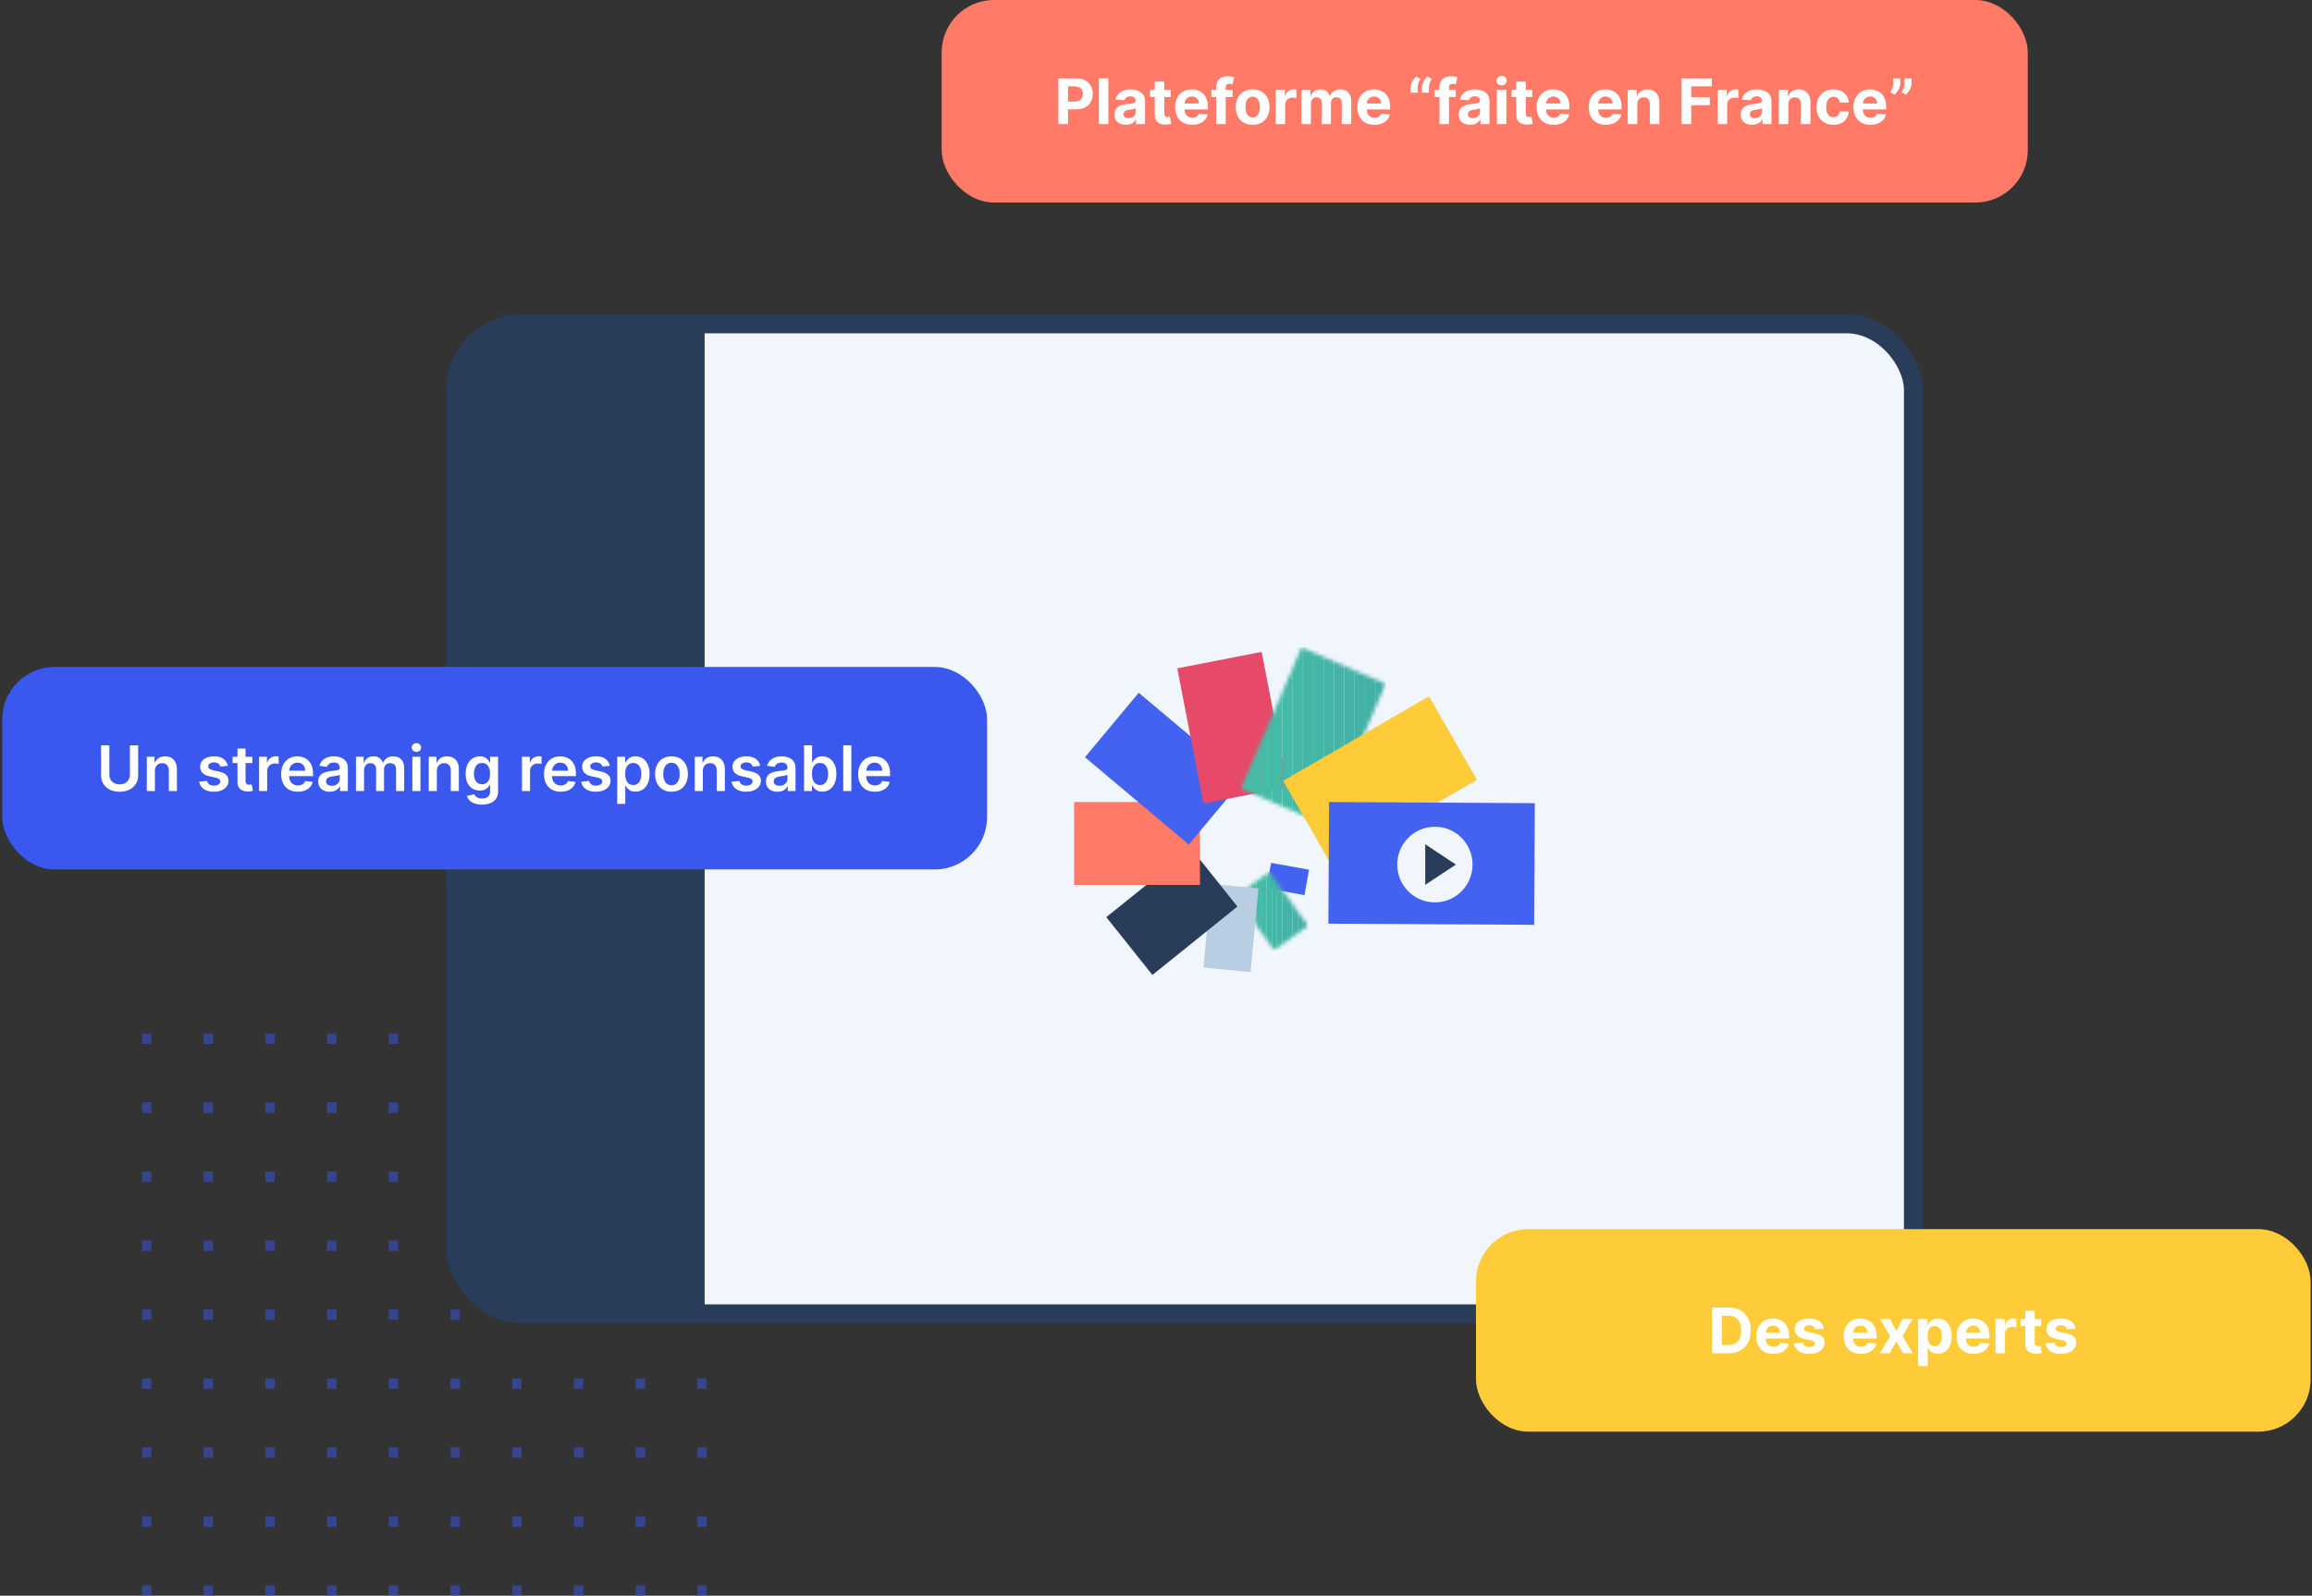 <svg xmlns="http://www.w3.org/2000/svg" width="607" height="419" viewBox="0 0 607 419" fill="none"><rect x="0" y="0" width="607" height="419" fill="#333333" stroke="none"/><g opacity="0.5"><rect x="37.265" y="271.396" width="2.45" height="2.717" fill="#3B58EE"></rect><rect x="53.468" y="271.396" width="2.45" height="2.717" fill="#3B58EE"></rect><rect x="69.671" y="271.396" width="2.45" height="2.717" fill="#3B58EE"></rect><rect x="85.875" y="271.396" width="2.45" height="2.717" fill="#3B58EE"></rect><rect x="102.078" y="271.396" width="2.45" height="2.717" fill="#3B58EE"></rect><rect x="118.282" y="271.396" width="2.45" height="2.717" fill="#3B58EE"></rect><rect x="134.485" y="271.396" width="2.45" height="2.717" fill="#3B58EE"></rect><rect x="150.688" y="271.396" width="2.45" height="2.717" fill="#3B58EE"></rect><rect x="166.892" y="271.396" width="2.45" height="2.717" fill="#3B58EE"></rect><rect x="183.095" y="271.396" width="2.45" height="2.717" fill="#3B58EE"></rect><rect x="37.265" y="289.507" width="2.45" height="2.717" fill="#3B58EE"></rect><rect x="53.468" y="289.507" width="2.45" height="2.717" fill="#3B58EE"></rect><rect x="69.671" y="289.507" width="2.45" height="2.717" fill="#3B58EE"></rect><rect x="85.875" y="289.507" width="2.45" height="2.717" fill="#3B58EE"></rect><rect x="102.078" y="289.507" width="2.45" height="2.717" fill="#3B58EE"></rect><rect x="118.282" y="289.507" width="2.45" height="2.717" fill="#3B58EE"></rect><rect x="134.485" y="289.507" width="2.45" height="2.717" fill="#3B58EE"></rect><rect x="150.688" y="289.507" width="2.45" height="2.717" fill="#3B58EE"></rect><rect x="166.892" y="289.507" width="2.45" height="2.717" fill="#3B58EE"></rect><rect x="183.095" y="289.507" width="2.45" height="2.717" fill="#3B58EE"></rect><rect x="37.265" y="307.617" width="2.45" height="2.717" fill="#3B58EE"></rect><rect x="53.468" y="307.617" width="2.45" height="2.717" fill="#3B58EE"></rect><rect x="69.671" y="307.617" width="2.45" height="2.717" fill="#3B58EE"></rect><rect x="85.875" y="307.617" width="2.45" height="2.717" fill="#3B58EE"></rect><rect x="102.078" y="307.617" width="2.45" height="2.717" fill="#3B58EE"></rect><rect x="118.282" y="307.617" width="2.45" height="2.717" fill="#3B58EE"></rect><rect x="134.485" y="307.617" width="2.45" height="2.717" fill="#3B58EE"></rect><rect x="150.688" y="307.617" width="2.45" height="2.717" fill="#3B58EE"></rect><rect x="166.892" y="307.617" width="2.45" height="2.717" fill="#3B58EE"></rect><rect x="183.095" y="307.617" width="2.45" height="2.717" fill="#3B58EE"></rect><rect x="37.265" y="325.729" width="2.45" height="2.717" fill="#3B58EE"></rect><rect x="53.468" y="325.729" width="2.45" height="2.717" fill="#3B58EE"></rect><rect x="69.671" y="325.729" width="2.45" height="2.717" fill="#3B58EE"></rect><rect x="85.875" y="325.729" width="2.45" height="2.717" fill="#3B58EE"></rect><rect x="102.078" y="325.729" width="2.45" height="2.717" fill="#3B58EE"></rect><rect x="118.282" y="325.729" width="2.45" height="2.717" fill="#3B58EE"></rect><rect x="134.485" y="325.729" width="2.45" height="2.717" fill="#3B58EE"></rect><rect x="150.688" y="325.729" width="2.45" height="2.717" fill="#3B58EE"></rect><rect x="166.892" y="325.729" width="2.45" height="2.717" fill="#3B58EE"></rect><rect x="183.095" y="325.729" width="2.45" height="2.717" fill="#3B58EE"></rect><rect x="37.265" y="343.839" width="2.45" height="2.717" fill="#3B58EE"></rect><rect x="53.468" y="343.839" width="2.45" height="2.717" fill="#3B58EE"></rect><rect x="69.671" y="343.839" width="2.45" height="2.717" fill="#3B58EE"></rect><rect x="85.875" y="343.839" width="2.45" height="2.717" fill="#3B58EE"></rect><rect x="102.078" y="343.839" width="2.45" height="2.717" fill="#3B58EE"></rect><rect x="118.282" y="343.839" width="2.45" height="2.717" fill="#3B58EE"></rect><rect x="134.485" y="343.839" width="2.45" height="2.717" fill="#3B58EE"></rect><rect x="150.688" y="343.839" width="2.45" height="2.717" fill="#3B58EE"></rect><rect x="166.892" y="343.839" width="2.45" height="2.717" fill="#3B58EE"></rect><rect x="183.095" y="343.839" width="2.45" height="2.717" fill="#3B58EE"></rect><rect x="37.265" y="361.95" width="2.45" height="2.717" fill="#3B58EE"></rect><rect x="53.468" y="361.95" width="2.45" height="2.717" fill="#3B58EE"></rect><rect x="69.671" y="361.95" width="2.45" height="2.717" fill="#3B58EE"></rect><rect x="85.875" y="361.95" width="2.45" height="2.717" fill="#3B58EE"></rect><rect x="102.078" y="361.95" width="2.45" height="2.717" fill="#3B58EE"></rect><rect x="118.282" y="361.95" width="2.45" height="2.717" fill="#3B58EE"></rect><rect x="134.485" y="361.95" width="2.45" height="2.717" fill="#3B58EE"></rect><rect x="150.688" y="361.95" width="2.45" height="2.717" fill="#3B58EE"></rect><rect x="166.892" y="361.95" width="2.45" height="2.717" fill="#3B58EE"></rect><rect x="183.095" y="361.95" width="2.45" height="2.717" fill="#3B58EE"></rect><rect x="37.265" y="380.062" width="2.45" height="2.717" fill="#3B58EE"></rect><rect x="53.468" y="380.062" width="2.45" height="2.717" fill="#3B58EE"></rect><rect x="69.671" y="380.062" width="2.45" height="2.717" fill="#3B58EE"></rect><rect x="85.875" y="380.062" width="2.45" height="2.717" fill="#3B58EE"></rect><rect x="102.078" y="380.062" width="2.45" height="2.717" fill="#3B58EE"></rect><rect x="118.282" y="380.062" width="2.45" height="2.717" fill="#3B58EE"></rect><rect x="134.485" y="380.062" width="2.45" height="2.717" fill="#3B58EE"></rect><rect x="150.688" y="380.062" width="2.45" height="2.717" fill="#3B58EE"></rect><rect x="166.892" y="380.062" width="2.45" height="2.717" fill="#3B58EE"></rect><rect x="183.095" y="380.062" width="2.45" height="2.717" fill="#3B58EE"></rect><rect x="37.265" y="398.172" width="2.45" height="2.717" fill="#3B58EE"></rect><rect x="53.468" y="398.172" width="2.45" height="2.717" fill="#3B58EE"></rect><rect x="69.671" y="398.172" width="2.45" height="2.717" fill="#3B58EE"></rect><rect x="85.875" y="398.172" width="2.45" height="2.717" fill="#3B58EE"></rect><rect x="102.078" y="398.172" width="2.45" height="2.717" fill="#3B58EE"></rect><rect x="118.282" y="398.172" width="2.45" height="2.717" fill="#3B58EE"></rect><rect x="134.485" y="398.172" width="2.45" height="2.717" fill="#3B58EE"></rect><rect x="150.688" y="398.172" width="2.45" height="2.717" fill="#3B58EE"></rect><rect x="166.892" y="398.172" width="2.45" height="2.717" fill="#3B58EE"></rect><rect x="183.095" y="398.172" width="2.45" height="2.717" fill="#3B58EE"></rect><rect x="37.265" y="416.283" width="2.45" height="2.717" fill="#3B58EE"></rect><rect x="53.468" y="416.283" width="2.45" height="2.717" fill="#3B58EE"></rect><rect x="69.671" y="416.283" width="2.45" height="2.717" fill="#3B58EE"></rect><rect x="85.875" y="416.283" width="2.45" height="2.717" fill="#3B58EE"></rect><rect x="102.078" y="416.283" width="2.45" height="2.717" fill="#3B58EE"></rect><rect x="118.282" y="416.283" width="2.45" height="2.717" fill="#3B58EE"></rect><rect x="134.485" y="416.283" width="2.45" height="2.717" fill="#3B58EE"></rect><rect x="150.688" y="416.283" width="2.45" height="2.717" fill="#3B58EE"></rect><rect x="166.892" y="416.283" width="2.45" height="2.717" fill="#3B58EE"></rect><rect x="183.095" y="416.283" width="2.45" height="2.717" fill="#3B58EE"></rect></g><rect x="119.532" y="85.019" width="382.839" height="259.977" rx="17.5" fill="#F1F6FD" stroke="#293C5A" stroke-width="5"></rect><path d="M120 106C120 94.954 128.954 86 140 86H185V344H140C128.954 344 120 335.046 120 324V106Z" fill="#293C5A"></path><rect x="0.589" y="175.123" width="258.559" height="53.179" rx="13.753" fill="#3B58EE"></rect><path d="M34.1 195.71H36.275V203.552C36.275 204.411 36.072 205.167 35.665 205.82C35.263 206.472 34.696 206.982 33.966 207.349C33.235 207.713 32.381 207.894 31.404 207.894C30.424 207.894 29.568 207.713 28.837 207.349C28.107 206.982 27.54 206.472 27.138 205.82C26.735 205.167 26.534 204.411 26.534 203.552V195.71H28.709V203.37C28.709 203.87 28.818 204.315 29.037 204.706C29.259 205.097 29.572 205.404 29.974 205.626C30.377 205.845 30.854 205.954 31.404 205.954C31.955 205.954 32.432 205.845 32.834 205.626C33.241 205.404 33.553 205.097 33.772 204.706C33.991 204.315 34.1 203.87 34.1 203.37V195.71ZM40.666 202.438V207.713H38.544V198.711H40.572V200.24H40.678C40.885 199.736 41.215 199.336 41.668 199.039C42.125 198.742 42.69 198.593 43.362 198.593C43.983 198.593 44.524 198.726 44.985 198.992C45.45 199.258 45.81 199.642 46.064 200.146C46.322 200.65 46.449 201.262 46.444 201.981V207.713H44.323V202.309C44.323 201.707 44.167 201.237 43.854 200.897C43.545 200.557 43.118 200.387 42.571 200.387C42.199 200.387 41.869 200.469 41.58 200.633C41.295 200.793 41.07 201.026 40.906 201.33C40.746 201.635 40.666 202.004 40.666 202.438ZM59.81 201.09L57.876 201.301C57.821 201.106 57.725 200.922 57.589 200.75C57.456 200.578 57.276 200.439 57.05 200.334C56.823 200.229 56.545 200.176 56.217 200.176C55.776 200.176 55.405 200.271 55.104 200.463C54.807 200.654 54.66 200.902 54.664 201.207C54.66 201.469 54.756 201.682 54.951 201.846C55.151 202.01 55.479 202.145 55.936 202.25L57.471 202.579C58.323 202.762 58.956 203.053 59.37 203.452C59.788 203.85 59.999 204.372 60.003 205.017C59.999 205.583 59.833 206.083 59.505 206.517C59.181 206.947 58.73 207.283 58.151 207.525C57.573 207.767 56.909 207.888 56.159 207.888C55.057 207.888 54.17 207.658 53.498 207.197C52.826 206.732 52.425 206.085 52.297 205.257L54.365 205.058C54.459 205.464 54.658 205.771 54.963 205.978C55.268 206.185 55.664 206.288 56.153 206.288C56.657 206.288 57.061 206.185 57.366 205.978C57.675 205.771 57.829 205.515 57.829 205.21C57.829 204.952 57.729 204.739 57.53 204.571C57.335 204.403 57.03 204.274 56.616 204.184L55.08 203.862C54.217 203.682 53.578 203.38 53.164 202.954C52.75 202.524 52.545 201.981 52.548 201.324C52.545 200.77 52.695 200.289 53 199.883C53.308 199.472 53.736 199.156 54.283 198.933C54.834 198.707 55.469 198.593 56.188 198.593C57.243 198.593 58.073 198.818 58.679 199.267C59.288 199.717 59.665 200.324 59.81 201.09ZM66.248 198.711V200.352H61.073V198.711H66.248ZM62.35 196.554H64.472V205.005C64.472 205.29 64.515 205.509 64.601 205.661C64.691 205.81 64.808 205.911 64.953 205.966C65.097 206.021 65.257 206.048 65.433 206.048C65.566 206.048 65.687 206.038 65.797 206.019C65.91 205.999 65.996 205.982 66.055 205.966L66.412 207.625C66.299 207.664 66.137 207.707 65.926 207.754C65.719 207.801 65.465 207.828 65.164 207.836C64.632 207.851 64.154 207.771 63.728 207.595C63.302 207.416 62.964 207.138 62.714 206.763C62.468 206.388 62.347 205.919 62.35 205.357V196.554ZM68.022 207.713V198.711H70.079V200.211H70.173C70.337 199.691 70.618 199.291 71.017 199.009C71.419 198.724 71.879 198.582 72.394 198.582C72.511 198.582 72.642 198.588 72.787 198.599C72.936 198.607 73.058 198.621 73.156 198.64V200.592C73.066 200.561 72.924 200.533 72.728 200.51C72.537 200.482 72.351 200.469 72.172 200.469C71.785 200.469 71.437 200.553 71.128 200.721C70.824 200.885 70.583 201.113 70.407 201.407C70.232 201.7 70.144 202.038 70.144 202.42V207.713H68.022ZM78.18 207.888C77.278 207.888 76.498 207.701 75.842 207.326C75.189 206.947 74.687 206.412 74.336 205.72C73.984 205.025 73.808 204.206 73.808 203.264C73.808 202.338 73.984 201.526 74.336 200.826C74.691 200.123 75.187 199.576 75.824 199.185C76.461 198.791 77.209 198.593 78.069 198.593C78.624 198.593 79.147 198.683 79.64 198.863C80.136 199.039 80.573 199.312 80.952 199.683C81.335 200.055 81.636 200.527 81.855 201.102C82.074 201.672 82.183 202.352 82.183 203.141V203.792H74.805V202.362H80.15C80.146 201.955 80.058 201.594 79.886 201.278C79.714 200.957 79.474 200.705 79.165 200.522C78.86 200.338 78.505 200.246 78.098 200.246C77.665 200.246 77.284 200.352 76.955 200.563C76.627 200.77 76.371 201.043 76.188 201.383C76.008 201.719 75.916 202.088 75.912 202.491V203.739C75.912 204.263 76.008 204.712 76.199 205.087C76.391 205.458 76.659 205.743 77.002 205.943C77.346 206.138 77.749 206.236 78.21 206.236C78.518 206.236 78.798 206.193 79.048 206.107C79.298 206.017 79.515 205.886 79.698 205.714C79.882 205.542 80.021 205.329 80.114 205.075L82.095 205.298C81.97 205.822 81.732 206.279 81.38 206.669C81.032 207.056 80.587 207.357 80.044 207.572C79.501 207.783 78.88 207.888 78.18 207.888ZM86.569 207.894C85.998 207.894 85.484 207.793 85.027 207.59C84.574 207.382 84.214 207.078 83.949 206.675C83.687 206.273 83.556 205.777 83.556 205.187C83.556 204.679 83.65 204.259 83.837 203.927C84.025 203.595 84.281 203.329 84.605 203.13C84.929 202.93 85.295 202.78 85.701 202.678C86.111 202.573 86.535 202.497 86.973 202.45C87.5 202.395 87.928 202.346 88.256 202.303C88.585 202.256 88.823 202.186 88.971 202.092C89.124 201.995 89.2 201.844 89.2 201.641V201.606C89.2 201.164 89.069 200.822 88.807 200.58C88.546 200.338 88.168 200.217 87.676 200.217C87.156 200.217 86.744 200.33 86.439 200.557C86.139 200.783 85.936 201.051 85.83 201.36L83.849 201.078C84.005 200.531 84.263 200.074 84.623 199.707C84.982 199.336 85.422 199.058 85.941 198.875C86.461 198.687 87.035 198.593 87.664 198.593C88.098 198.593 88.53 198.644 88.96 198.746C89.389 198.847 89.782 199.015 90.138 199.25C90.493 199.48 90.778 199.795 90.993 200.193C91.212 200.592 91.322 201.09 91.322 201.688V207.713H89.282V206.476H89.212C89.083 206.726 88.901 206.961 88.667 207.179C88.436 207.394 88.145 207.568 87.793 207.701C87.446 207.83 87.037 207.894 86.569 207.894ZM87.119 206.335C87.545 206.335 87.915 206.251 88.227 206.083C88.54 205.911 88.78 205.685 88.948 205.404C89.12 205.122 89.206 204.815 89.206 204.483V203.423C89.139 203.477 89.026 203.528 88.866 203.575C88.71 203.622 88.534 203.663 88.338 203.698C88.143 203.733 87.95 203.764 87.758 203.792C87.567 203.819 87.401 203.843 87.26 203.862C86.944 203.905 86.66 203.975 86.41 204.073C86.16 204.171 85.963 204.308 85.818 204.483C85.674 204.655 85.602 204.878 85.602 205.152C85.602 205.542 85.744 205.837 86.029 206.036C86.314 206.236 86.678 206.335 87.119 206.335ZM93.455 207.713V198.711H95.483V200.24H95.588C95.776 199.724 96.086 199.322 96.52 199.033C96.954 198.74 97.471 198.593 98.073 198.593C98.683 198.593 99.196 198.742 99.614 199.039C100.036 199.332 100.333 199.732 100.505 200.24H100.599C100.798 199.74 101.134 199.342 101.607 199.045C102.084 198.744 102.648 198.593 103.301 198.593C104.129 198.593 104.805 198.855 105.329 199.379C105.852 199.902 106.114 200.666 106.114 201.67V207.713H103.987V201.998C103.987 201.44 103.838 201.031 103.541 200.774C103.244 200.512 102.881 200.381 102.451 200.381C101.939 200.381 101.539 200.541 101.25 200.861C100.964 201.178 100.822 201.59 100.822 202.098V207.713H98.741V201.911C98.741 201.446 98.6 201.074 98.319 200.797C98.042 200.52 97.678 200.381 97.229 200.381C96.924 200.381 96.647 200.459 96.397 200.615C96.147 200.768 95.948 200.985 95.799 201.266C95.651 201.543 95.576 201.868 95.576 202.239V207.713H93.455ZM108.266 207.713V198.711H110.388V207.713H108.266ZM109.333 197.433C108.997 197.433 108.708 197.322 108.466 197.099C108.223 196.872 108.102 196.601 108.102 196.284C108.102 195.964 108.223 195.692 108.466 195.47C108.708 195.243 108.997 195.13 109.333 195.13C109.673 195.13 109.962 195.243 110.2 195.47C110.443 195.692 110.564 195.964 110.564 196.284C110.564 196.601 110.443 196.872 110.2 197.099C109.962 197.322 109.673 197.433 109.333 197.433ZM114.691 202.438V207.713H112.57V198.711H114.597V200.24H114.703C114.91 199.736 115.24 199.336 115.693 199.039C116.15 198.742 116.715 198.593 117.387 198.593C118.008 198.593 118.549 198.726 119.01 198.992C119.475 199.258 119.835 199.642 120.089 200.146C120.347 200.65 120.474 201.262 120.47 201.981V207.713H118.348V202.309C118.348 201.707 118.192 201.237 117.879 200.897C117.571 200.557 117.143 200.387 116.596 200.387C116.225 200.387 115.895 200.469 115.605 200.633C115.32 200.793 115.095 201.026 114.931 201.33C114.771 201.635 114.691 202.004 114.691 202.438ZM126.541 211.276C125.78 211.276 125.125 211.172 124.578 210.965C124.031 210.762 123.592 210.489 123.259 210.145C122.927 209.801 122.697 209.42 122.568 209.002L124.479 208.539C124.564 208.715 124.689 208.889 124.854 209.061C125.018 209.236 125.238 209.381 125.516 209.494C125.797 209.612 126.151 209.67 126.577 209.67C127.178 209.67 127.676 209.524 128.071 209.231C128.466 208.941 128.663 208.465 128.663 207.801V206.095H128.558C128.448 206.314 128.288 206.539 128.077 206.769C127.87 207 127.594 207.193 127.251 207.349C126.911 207.506 126.483 207.584 125.967 207.584C125.276 207.584 124.648 207.422 124.086 207.097C123.527 206.769 123.082 206.281 122.75 205.632C122.421 204.98 122.257 204.163 122.257 203.182C122.257 202.194 122.421 201.36 122.75 200.68C123.082 199.996 123.529 199.478 124.092 199.127C124.654 198.771 125.281 198.593 125.973 198.593C126.5 198.593 126.934 198.683 127.274 198.863C127.618 199.039 127.891 199.252 128.095 199.502C128.298 199.748 128.452 199.98 128.558 200.199H128.675V198.711H130.767V207.859C130.767 208.629 130.583 209.266 130.216 209.77C129.849 210.274 129.347 210.651 128.71 210.901C128.073 211.151 127.35 211.276 126.541 211.276ZM126.559 205.919C127.008 205.919 127.391 205.81 127.708 205.591C128.024 205.372 128.265 205.058 128.429 204.647C128.593 204.237 128.675 203.745 128.675 203.171C128.675 202.604 128.593 202.108 128.429 201.682C128.268 201.256 128.03 200.926 127.714 200.692C127.401 200.453 127.016 200.334 126.559 200.334C126.086 200.334 125.692 200.457 125.375 200.703C125.059 200.949 124.82 201.287 124.66 201.717C124.5 202.143 124.42 202.627 124.42 203.171C124.42 203.721 124.5 204.204 124.66 204.618C124.824 205.028 125.065 205.349 125.381 205.579C125.701 205.806 126.094 205.919 126.559 205.919ZM137.035 207.713V198.711H139.092V200.211H139.186C139.35 199.691 139.631 199.291 140.03 199.009C140.432 198.724 140.891 198.582 141.407 198.582C141.524 198.582 141.655 198.588 141.8 198.599C141.948 198.607 142.071 198.621 142.169 198.64V200.592C142.079 200.561 141.937 200.533 141.741 200.51C141.55 200.482 141.364 200.469 141.184 200.469C140.798 200.469 140.45 200.553 140.141 200.721C139.837 200.885 139.596 201.113 139.42 201.407C139.245 201.7 139.157 202.038 139.157 202.42V207.713H137.035ZM147.193 207.888C146.291 207.888 145.511 207.701 144.855 207.326C144.202 206.947 143.7 206.412 143.349 205.72C142.997 205.025 142.821 204.206 142.821 203.264C142.821 202.338 142.997 201.526 143.349 200.826C143.704 200.123 144.2 199.576 144.837 199.185C145.474 198.791 146.222 198.593 147.082 198.593C147.637 198.593 148.16 198.683 148.652 198.863C149.149 199.039 149.586 199.312 149.965 199.683C150.348 200.055 150.649 200.527 150.868 201.102C151.087 201.672 151.196 202.352 151.196 203.141V203.792H143.817V202.362H149.162C149.158 201.955 149.071 201.594 148.899 201.278C148.727 200.957 148.486 200.705 148.178 200.522C147.873 200.338 147.517 200.246 147.111 200.246C146.677 200.246 146.296 200.352 145.968 200.563C145.64 200.77 145.384 201.043 145.201 201.383C145.021 201.719 144.929 202.088 144.925 202.491V203.739C144.925 204.263 145.021 204.712 145.212 205.087C145.404 205.458 145.671 205.743 146.015 205.943C146.359 206.138 146.761 206.236 147.222 206.236C147.531 206.236 147.81 206.193 148.061 206.107C148.311 206.017 148.527 205.886 148.711 205.714C148.895 205.542 149.033 205.329 149.127 205.075L151.108 205.298C150.983 205.822 150.745 206.279 150.393 206.669C150.045 207.056 149.6 207.357 149.057 207.572C148.514 207.783 147.893 207.888 147.193 207.888ZM160.106 201.09L158.172 201.301C158.117 201.106 158.021 200.922 157.885 200.75C157.752 200.578 157.572 200.439 157.345 200.334C157.119 200.229 156.841 200.176 156.513 200.176C156.072 200.176 155.7 200.271 155.4 200.463C155.103 200.654 154.956 200.902 154.96 201.207C154.956 201.469 155.052 201.682 155.247 201.846C155.447 202.01 155.775 202.145 156.232 202.25L157.767 202.579C158.619 202.762 159.252 203.053 159.666 203.452C160.084 203.85 160.295 204.372 160.299 205.017C160.295 205.583 160.129 206.083 159.801 206.517C159.477 206.947 159.025 207.283 158.447 207.525C157.869 207.767 157.205 207.888 156.455 207.888C155.353 207.888 154.466 207.658 153.794 207.197C153.122 206.732 152.721 206.085 152.592 205.257L154.661 205.058C154.755 205.464 154.954 205.771 155.259 205.978C155.564 206.185 155.96 206.288 156.449 206.288C156.953 206.288 157.357 206.185 157.662 205.978C157.971 205.771 158.125 205.515 158.125 205.21C158.125 204.952 158.025 204.739 157.826 204.571C157.631 204.403 157.326 204.274 156.912 204.184L155.376 203.862C154.513 203.682 153.874 203.38 153.46 202.954C153.046 202.524 152.84 201.981 152.844 201.324C152.84 200.77 152.991 200.289 153.296 199.883C153.604 199.472 154.032 199.156 154.579 198.933C155.13 198.707 155.765 198.593 156.484 198.593C157.539 198.593 158.369 198.818 158.975 199.267C159.584 199.717 159.961 200.324 160.106 201.09ZM162.049 211.088V198.711H164.135V200.199H164.258C164.368 199.98 164.522 199.748 164.721 199.502C164.92 199.252 165.19 199.039 165.53 198.863C165.87 198.683 166.303 198.593 166.831 198.593C167.526 198.593 168.154 198.771 168.712 199.127C169.275 199.478 169.72 200 170.048 200.692C170.381 201.379 170.547 202.223 170.547 203.223C170.547 204.212 170.385 205.052 170.06 205.743C169.736 206.435 169.294 206.962 168.736 207.326C168.177 207.689 167.544 207.871 166.837 207.871C166.321 207.871 165.893 207.785 165.553 207.613C165.213 207.441 164.94 207.234 164.733 206.992C164.53 206.746 164.371 206.513 164.258 206.294H164.17V211.088H162.049ZM164.129 203.212C164.129 203.794 164.211 204.304 164.375 204.741C164.543 205.179 164.784 205.521 165.096 205.767C165.413 206.009 165.796 206.13 166.245 206.13C166.714 206.13 167.106 206.005 167.423 205.755C167.739 205.501 167.978 205.155 168.138 204.718C168.302 204.276 168.384 203.774 168.384 203.212C168.384 202.653 168.304 202.157 168.144 201.723C167.984 201.289 167.745 200.949 167.429 200.703C167.112 200.457 166.718 200.334 166.245 200.334C165.792 200.334 165.407 200.453 165.09 200.692C164.774 200.93 164.534 201.264 164.369 201.694C164.209 202.123 164.129 202.629 164.129 203.212ZM176.29 207.888C175.411 207.888 174.649 207.695 174.004 207.308C173.36 206.921 172.86 206.38 172.504 205.685C172.152 204.989 171.977 204.177 171.977 203.247C171.977 202.317 172.152 201.502 172.504 200.803C172.86 200.103 173.36 199.56 174.004 199.174C174.649 198.787 175.411 198.593 176.29 198.593C177.169 198.593 177.931 198.787 178.576 199.174C179.221 199.56 179.719 200.103 180.07 200.803C180.426 201.502 180.604 202.317 180.604 203.247C180.604 204.177 180.426 204.989 180.07 205.685C179.719 206.38 179.221 206.921 178.576 207.308C177.931 207.695 177.169 207.888 176.29 207.888ZM176.302 206.189C176.779 206.189 177.177 206.058 177.497 205.796C177.818 205.531 178.056 205.175 178.212 204.73C178.373 204.284 178.453 203.788 178.453 203.241C178.453 202.69 178.373 202.192 178.212 201.746C178.056 201.297 177.818 200.94 177.497 200.674C177.177 200.408 176.779 200.275 176.302 200.275C175.813 200.275 175.407 200.408 175.083 200.674C174.762 200.94 174.522 201.297 174.362 201.746C174.206 202.192 174.128 202.69 174.128 203.241C174.128 203.788 174.206 204.284 174.362 204.73C174.522 205.175 174.762 205.531 175.083 205.796C175.407 206.058 175.813 206.189 176.302 206.189ZM184.526 202.438V207.713H182.404V198.711H184.432V200.24H184.538C184.745 199.736 185.075 199.336 185.528 199.039C185.985 198.742 186.55 198.593 187.222 198.593C187.843 198.593 188.384 198.726 188.845 198.992C189.31 199.258 189.67 199.642 189.924 200.146C190.182 200.65 190.308 201.262 190.305 201.981V207.713H188.183V202.309C188.183 201.707 188.027 201.237 187.714 200.897C187.405 200.557 186.978 200.387 186.431 200.387C186.059 200.387 185.729 200.469 185.44 200.633C185.155 200.793 184.93 201.026 184.766 201.33C184.606 201.635 184.526 202.004 184.526 202.438ZM199.576 201.09L197.642 201.301C197.587 201.106 197.492 200.922 197.355 200.75C197.222 200.578 197.042 200.439 196.816 200.334C196.589 200.229 196.312 200.176 195.984 200.176C195.542 200.176 195.171 200.271 194.87 200.463C194.573 200.654 194.427 200.902 194.431 201.207C194.427 201.469 194.522 201.682 194.718 201.846C194.917 202.01 195.245 202.145 195.702 202.25L197.238 202.579C198.09 202.762 198.723 203.053 199.137 203.452C199.555 203.85 199.766 204.372 199.77 205.017C199.766 205.583 199.6 206.083 199.271 206.517C198.947 206.947 198.496 207.283 197.918 207.525C197.339 207.767 196.675 207.888 195.925 207.888C194.823 207.888 193.936 207.658 193.264 207.197C192.592 206.732 192.192 206.085 192.063 205.257L194.132 205.058C194.225 205.464 194.425 205.771 194.729 205.978C195.034 206.185 195.431 206.288 195.919 206.288C196.423 206.288 196.828 206.185 197.132 205.978C197.441 205.771 197.595 205.515 197.595 205.21C197.595 204.952 197.496 204.739 197.296 204.571C197.101 204.403 196.796 204.274 196.382 204.184L194.847 203.862C193.983 203.682 193.344 203.38 192.93 202.954C192.516 202.524 192.311 201.981 192.315 201.324C192.311 200.77 192.461 200.289 192.766 199.883C193.075 199.472 193.503 199.156 194.05 198.933C194.6 198.707 195.235 198.593 195.954 198.593C197.009 198.593 197.84 198.818 198.445 199.267C199.055 199.717 199.432 200.324 199.576 201.09ZM204.109 207.894C203.539 207.894 203.025 207.793 202.568 207.59C202.115 207.382 201.755 207.078 201.49 206.675C201.228 206.273 201.097 205.777 201.097 205.187C201.097 204.679 201.191 204.259 201.378 203.927C201.566 203.595 201.822 203.329 202.146 203.13C202.47 202.93 202.836 202.78 203.242 202.678C203.652 202.573 204.076 202.497 204.514 202.45C205.041 202.395 205.469 202.346 205.797 202.303C206.126 202.256 206.364 202.186 206.512 202.092C206.665 201.995 206.741 201.844 206.741 201.641V201.606C206.741 201.164 206.61 200.822 206.348 200.58C206.087 200.338 205.709 200.217 205.217 200.217C204.698 200.217 204.285 200.33 203.981 200.557C203.68 200.783 203.477 201.051 203.371 201.36L201.39 201.078C201.546 200.531 201.804 200.074 202.164 199.707C202.523 199.336 202.963 199.058 203.482 198.875C204.002 198.687 204.576 198.593 205.205 198.593C205.639 198.593 206.071 198.644 206.501 198.746C206.93 198.847 207.323 199.015 207.679 199.25C208.034 199.48 208.319 199.795 208.534 200.193C208.753 200.592 208.863 201.09 208.863 201.688V207.713H206.823V206.476H206.753C206.624 206.726 206.442 206.961 206.208 207.179C205.977 207.394 205.686 207.568 205.334 207.701C204.987 207.83 204.578 207.894 204.109 207.894ZM204.66 206.335C205.086 206.335 205.456 206.251 205.768 206.083C206.081 205.911 206.321 205.685 206.489 205.404C206.661 205.122 206.747 204.815 206.747 204.483V203.423C206.68 203.477 206.567 203.528 206.407 203.575C206.251 203.622 206.075 203.663 205.879 203.698C205.684 203.733 205.491 203.764 205.299 203.792C205.108 203.819 204.942 203.843 204.801 203.862C204.485 203.905 204.201 203.975 203.951 204.073C203.701 204.171 203.504 204.308 203.359 204.483C203.215 204.655 203.142 204.878 203.142 205.152C203.142 205.542 203.285 205.837 203.57 206.036C203.856 206.236 204.219 206.335 204.66 206.335ZM211.09 207.713V195.71H213.211V200.199H213.299C213.409 199.98 213.563 199.748 213.762 199.502C213.961 199.252 214.231 199.039 214.571 198.863C214.911 198.683 215.344 198.593 215.872 198.593C216.567 198.593 217.195 198.771 217.753 199.127C218.316 199.478 218.761 200 219.089 200.692C219.422 201.379 219.588 202.223 219.588 203.223C219.588 204.212 219.426 205.052 219.101 205.743C218.777 206.435 218.335 206.962 217.777 207.326C217.218 207.689 216.585 207.871 215.878 207.871C215.362 207.871 214.934 207.785 214.594 207.613C214.254 207.441 213.981 207.234 213.774 206.992C213.571 206.746 213.412 206.513 213.299 206.294H213.176V207.713H211.09ZM213.17 203.212C213.17 203.794 213.252 204.304 213.416 204.741C213.584 205.179 213.825 205.521 214.137 205.767C214.454 206.009 214.837 206.13 215.286 206.13C215.755 206.13 216.147 206.005 216.464 205.755C216.78 205.501 217.019 205.155 217.179 204.718C217.343 204.276 217.425 203.774 217.425 203.212C217.425 202.653 217.345 202.157 217.185 201.723C217.025 201.289 216.786 200.949 216.47 200.703C216.153 200.457 215.759 200.334 215.286 200.334C214.833 200.334 214.448 200.453 214.131 200.692C213.815 200.93 213.575 201.264 213.41 201.694C213.25 202.123 213.17 202.629 213.17 203.212ZM223.513 195.71V207.713H221.391V195.71H223.513ZM229.68 207.888C228.777 207.888 227.998 207.701 227.341 207.326C226.689 206.947 226.187 206.412 225.835 205.72C225.484 205.025 225.308 204.206 225.308 203.264C225.308 202.338 225.484 201.526 225.835 200.826C226.191 200.123 226.687 199.576 227.324 199.185C227.961 198.791 228.709 198.593 229.568 198.593C230.123 198.593 230.647 198.683 231.139 198.863C231.635 199.039 232.073 199.312 232.452 199.683C232.835 200.055 233.136 200.527 233.354 201.102C233.573 201.672 233.683 202.352 233.683 203.141V203.792H226.304V202.362H231.649C231.645 201.955 231.557 201.594 231.385 201.278C231.213 200.957 230.973 200.705 230.664 200.522C230.36 200.338 230.004 200.246 229.598 200.246C229.164 200.246 228.783 200.352 228.455 200.563C228.127 200.77 227.871 201.043 227.687 201.383C227.507 201.719 227.416 202.088 227.412 202.491V203.739C227.412 204.263 227.507 204.712 227.699 205.087C227.89 205.458 228.158 205.743 228.502 205.943C228.846 206.138 229.248 206.236 229.709 206.236C230.018 206.236 230.297 206.193 230.547 206.107C230.797 206.017 231.014 205.886 231.198 205.714C231.381 205.542 231.52 205.329 231.614 205.075L233.595 205.298C233.47 205.822 233.231 206.279 232.88 206.669C232.532 207.056 232.087 207.357 231.544 207.572C231 207.783 230.379 207.888 229.68 207.888Z" fill="white"></path><rect x="247.229" width="285.149" height="53.179" rx="13.753" fill="#FF7B68"></rect><path d="M277.867 32.589V20.587H282.602C283.512 20.587 284.288 20.761 284.929 21.108C285.569 21.452 286.058 21.931 286.394 22.544C286.734 23.154 286.904 23.857 286.904 24.654C286.904 25.451 286.732 26.154 286.388 26.764C286.044 27.373 285.546 27.848 284.894 28.188C284.245 28.528 283.46 28.698 282.537 28.698H279.519V26.664H282.127C282.616 26.664 283.018 26.58 283.335 26.412C283.655 26.24 283.893 26.004 284.05 25.703C284.21 25.398 284.29 25.049 284.29 24.654C284.29 24.255 284.21 23.908 284.05 23.611C283.893 23.31 283.655 23.077 283.335 22.913C283.014 22.745 282.608 22.661 282.116 22.661H280.404V32.589H277.867ZM291.002 20.587V32.589H288.505V20.587H291.002ZM295.569 32.759C294.994 32.759 294.483 32.66 294.033 32.46C293.584 32.257 293.228 31.958 292.967 31.564C292.709 31.165 292.58 30.669 292.58 30.075C292.58 29.575 292.672 29.155 292.855 28.815C293.039 28.475 293.289 28.202 293.605 27.995C293.922 27.788 294.281 27.631 294.684 27.526C295.09 27.42 295.516 27.346 295.961 27.303C296.485 27.248 296.907 27.198 297.227 27.151C297.548 27.1 297.78 27.026 297.925 26.928C298.069 26.83 298.142 26.686 298.142 26.494V26.459C298.142 26.088 298.024 25.801 297.79 25.598C297.559 25.394 297.231 25.293 296.805 25.293C296.356 25.293 295.999 25.392 295.733 25.592C295.467 25.787 295.291 26.033 295.205 26.33L292.896 26.143C293.014 25.596 293.244 25.123 293.588 24.724C293.932 24.322 294.375 24.013 294.918 23.798C295.465 23.579 296.098 23.47 296.817 23.47C297.317 23.47 297.796 23.529 298.253 23.646C298.714 23.763 299.122 23.945 299.478 24.191C299.837 24.437 300.121 24.754 300.328 25.14C300.535 25.523 300.638 25.982 300.638 26.518V32.589H298.271V31.341H298.2C298.056 31.622 297.862 31.87 297.62 32.085C297.378 32.296 297.087 32.462 296.747 32.584C296.407 32.701 296.014 32.759 295.569 32.759ZM296.284 31.036C296.651 31.036 296.975 30.964 297.257 30.819C297.538 30.671 297.759 30.472 297.919 30.222C298.079 29.972 298.159 29.688 298.159 29.372V28.416C298.081 28.467 297.974 28.514 297.837 28.557C297.704 28.596 297.554 28.633 297.386 28.669C297.218 28.7 297.05 28.729 296.882 28.756C296.714 28.78 296.561 28.801 296.424 28.821C296.131 28.864 295.876 28.932 295.657 29.026C295.438 29.12 295.268 29.247 295.147 29.407C295.026 29.563 294.965 29.759 294.965 29.993C294.965 30.333 295.088 30.593 295.334 30.773C295.584 30.948 295.901 31.036 296.284 31.036ZM307.363 23.587V25.463H301.942V23.587H307.363ZM303.173 21.431H305.67V29.823C305.67 30.054 305.705 30.233 305.775 30.362C305.846 30.487 305.943 30.575 306.068 30.626C306.197 30.677 306.346 30.702 306.514 30.702C306.631 30.702 306.748 30.692 306.865 30.673C306.983 30.649 307.072 30.632 307.135 30.62L307.528 32.478C307.403 32.517 307.227 32.562 307 32.613C306.774 32.667 306.498 32.701 306.174 32.712C305.572 32.736 305.045 32.656 304.591 32.472C304.142 32.288 303.792 32.003 303.542 31.616C303.292 31.23 303.169 30.741 303.173 30.151V21.431ZM312.996 32.765C312.07 32.765 311.273 32.578 310.604 32.203C309.94 31.824 309.428 31.288 309.069 30.597C308.709 29.901 308.53 29.079 308.53 28.129C308.53 27.203 308.709 26.391 309.069 25.691C309.428 24.992 309.934 24.447 310.587 24.056C311.243 23.665 312.013 23.47 312.896 23.47C313.49 23.47 314.043 23.566 314.555 23.757C315.07 23.945 315.52 24.228 315.903 24.607C316.289 24.986 316.59 25.463 316.805 26.037C317.02 26.608 317.127 27.276 317.127 28.041V28.727H309.526V27.18H314.777C314.777 26.82 314.699 26.502 314.543 26.225C314.387 25.947 314.17 25.73 313.892 25.574C313.619 25.414 313.3 25.334 312.937 25.334C312.558 25.334 312.222 25.422 311.929 25.598C311.64 25.769 311.413 26.002 311.249 26.295C311.085 26.584 311.001 26.906 310.997 27.262V28.733C310.997 29.178 311.079 29.563 311.243 29.888C311.411 30.212 311.648 30.462 311.952 30.638C312.257 30.814 312.619 30.901 313.037 30.901C313.314 30.901 313.568 30.862 313.799 30.784C314.029 30.706 314.226 30.589 314.39 30.433C314.555 30.276 314.68 30.085 314.766 29.858L317.075 30.011C316.957 30.566 316.717 31.05 316.354 31.464C315.994 31.874 315.529 32.195 314.959 32.425C314.392 32.652 313.738 32.765 312.996 32.765ZM323.598 23.587V25.463H318.042V23.587H323.598ZM319.313 32.589V22.937C319.313 22.284 319.44 21.743 319.694 21.313C319.952 20.884 320.304 20.561 320.749 20.346C321.195 20.131 321.701 20.024 322.267 20.024C322.65 20.024 323 20.053 323.316 20.112C323.637 20.171 323.875 20.223 324.031 20.27L323.586 22.146C323.488 22.114 323.367 22.085 323.223 22.058C323.082 22.03 322.937 22.017 322.789 22.017C322.422 22.017 322.166 22.103 322.021 22.274C321.877 22.442 321.804 22.679 321.804 22.984V32.589H319.313ZM328.868 32.765C327.958 32.765 327.17 32.572 326.506 32.185C325.846 31.794 325.336 31.251 324.976 30.556C324.617 29.856 324.437 29.046 324.437 28.123C324.437 27.194 324.617 26.381 324.976 25.685C325.336 24.986 325.846 24.443 326.506 24.056C327.17 23.665 327.958 23.47 328.868 23.47C329.778 23.47 330.564 23.665 331.224 24.056C331.888 24.443 332.4 24.986 332.759 25.685C333.119 26.381 333.299 27.194 333.299 28.123C333.299 29.046 333.119 29.856 332.759 30.556C332.4 31.251 331.888 31.794 331.224 32.185C330.564 32.572 329.778 32.765 328.868 32.765ZM328.88 30.831C329.294 30.831 329.64 30.714 329.917 30.48C330.194 30.241 330.403 29.917 330.544 29.507C330.689 29.096 330.761 28.63 330.761 28.106C330.761 27.582 330.689 27.115 330.544 26.705C330.403 26.295 330.194 25.971 329.917 25.732C329.64 25.494 329.294 25.375 328.88 25.375C328.462 25.375 328.11 25.494 327.825 25.732C327.543 25.971 327.33 26.295 327.186 26.705C327.045 27.115 326.975 27.582 326.975 28.106C326.975 28.63 327.045 29.096 327.186 29.507C327.33 29.917 327.543 30.241 327.825 30.48C328.11 30.714 328.462 30.831 328.88 30.831ZM334.922 32.589V23.587H337.343V25.158H337.436C337.6 24.599 337.876 24.177 338.263 23.892C338.649 23.603 339.095 23.458 339.599 23.458C339.724 23.458 339.859 23.466 340.003 23.482C340.148 23.497 340.275 23.519 340.384 23.546V25.762C340.267 25.727 340.105 25.695 339.898 25.668C339.691 25.64 339.501 25.627 339.329 25.627C338.962 25.627 338.634 25.707 338.345 25.867C338.059 26.023 337.833 26.242 337.665 26.523C337.501 26.805 337.419 27.129 337.419 27.496V32.589H334.922ZM341.675 32.589V23.587H344.054V25.176H344.16C344.348 24.648 344.66 24.232 345.098 23.927C345.535 23.622 346.059 23.47 346.668 23.47C347.286 23.47 347.811 23.624 348.245 23.933C348.679 24.238 348.968 24.652 349.112 25.176H349.206C349.39 24.66 349.722 24.248 350.202 23.939C350.687 23.626 351.259 23.47 351.92 23.47C352.76 23.47 353.441 23.738 353.965 24.273C354.492 24.804 354.756 25.558 354.756 26.535V32.589H352.265V27.027C352.265 26.527 352.133 26.152 351.867 25.902C351.601 25.652 351.269 25.527 350.87 25.527C350.417 25.527 350.064 25.672 349.81 25.961C349.556 26.246 349.429 26.623 349.429 27.092V32.589H347.008V26.975C347.008 26.533 346.881 26.182 346.627 25.92C346.377 25.658 346.047 25.527 345.637 25.527C345.359 25.527 345.109 25.598 344.887 25.738C344.668 25.875 344.494 26.068 344.365 26.318C344.236 26.564 344.172 26.854 344.172 27.186V32.589H341.675ZM360.831 32.765C359.905 32.765 359.108 32.578 358.44 32.203C357.775 31.824 357.264 31.288 356.904 30.597C356.545 29.901 356.365 29.079 356.365 28.129C356.365 27.203 356.545 26.391 356.904 25.691C357.264 24.992 357.77 24.447 358.422 24.056C359.078 23.665 359.848 23.47 360.731 23.47C361.325 23.47 361.878 23.566 362.39 23.757C362.905 23.945 363.355 24.228 363.738 24.607C364.125 24.986 364.425 25.463 364.64 26.037C364.855 26.608 364.963 27.276 364.963 28.041V28.727H357.361V27.18H362.612C362.612 26.82 362.534 26.502 362.378 26.225C362.222 25.947 362.005 25.73 361.727 25.574C361.454 25.414 361.136 25.334 360.772 25.334C360.393 25.334 360.057 25.422 359.764 25.598C359.475 25.769 359.248 26.002 359.084 26.295C358.92 26.584 358.836 26.906 358.832 27.262V28.733C358.832 29.178 358.914 29.563 359.078 29.888C359.246 30.212 359.483 30.462 359.788 30.638C360.092 30.814 360.454 30.901 360.872 30.901C361.149 30.901 361.403 30.862 361.634 30.784C361.864 30.706 362.062 30.589 362.226 30.433C362.39 30.276 362.515 30.085 362.601 29.858L364.91 30.011C364.793 30.566 364.552 31.05 364.189 31.464C363.83 31.874 363.365 32.195 362.794 32.425C362.228 32.652 361.573 32.765 360.831 32.765ZM370.324 24.337V23.072C370.324 22.712 370.394 22.345 370.535 21.97C370.675 21.595 370.861 21.241 371.091 20.909C371.322 20.577 371.572 20.299 371.842 20.077L372.943 20.727C372.725 21.071 372.545 21.431 372.404 21.806C372.267 22.181 372.199 22.599 372.199 23.06V24.337H370.324ZM373.283 24.337V23.072C373.283 22.712 373.354 22.345 373.494 21.97C373.635 21.595 373.821 21.241 374.051 20.909C374.282 20.577 374.532 20.299 374.801 20.077L375.903 20.727C375.684 21.071 375.505 21.431 375.364 21.806C375.227 22.181 375.159 22.599 375.159 23.06V24.337H373.283ZM382.215 23.587V25.463H376.659V23.587H382.215ZM377.931 32.589V22.937C377.931 22.284 378.058 21.743 378.312 21.313C378.57 20.884 378.921 20.561 379.367 20.346C379.812 20.131 380.318 20.024 380.885 20.024C381.268 20.024 381.617 20.053 381.934 20.112C382.254 20.171 382.492 20.223 382.649 20.27L382.203 22.146C382.106 22.114 381.985 22.085 381.84 22.058C381.699 22.03 381.555 22.017 381.406 22.017C381.039 22.017 380.783 22.103 380.639 22.274C380.494 22.442 380.422 22.679 380.422 22.984V32.589H377.931ZM385.985 32.759C385.411 32.759 384.899 32.66 384.449 32.46C384 32.257 383.645 31.958 383.383 31.564C383.125 31.165 382.996 30.669 382.996 30.075C382.996 29.575 383.088 29.155 383.271 28.815C383.455 28.475 383.705 28.202 384.022 27.995C384.338 27.788 384.698 27.631 385.1 27.526C385.506 27.42 385.932 27.346 386.378 27.303C386.901 27.248 387.323 27.198 387.644 27.151C387.964 27.1 388.196 27.026 388.341 26.928C388.486 26.83 388.558 26.686 388.558 26.494V26.459C388.558 26.088 388.441 25.801 388.206 25.598C387.976 25.394 387.647 25.293 387.222 25.293C386.772 25.293 386.415 25.392 386.149 25.592C385.883 25.787 385.708 26.033 385.622 26.33L383.312 26.143C383.43 25.596 383.66 25.123 384.004 24.724C384.348 24.322 384.791 24.013 385.334 23.798C385.881 23.579 386.514 23.47 387.233 23.47C387.733 23.47 388.212 23.529 388.669 23.646C389.13 23.763 389.539 23.945 389.894 24.191C390.254 24.437 390.537 24.754 390.744 25.14C390.951 25.523 391.054 25.982 391.054 26.518V32.589H388.687V31.341H388.616C388.472 31.622 388.278 31.87 388.036 32.085C387.794 32.296 387.503 32.462 387.163 32.584C386.823 32.701 386.43 32.759 385.985 32.759ZM386.7 31.036C387.067 31.036 387.392 30.964 387.673 30.819C387.954 30.671 388.175 30.472 388.335 30.222C388.495 29.972 388.575 29.688 388.575 29.372V28.416C388.497 28.467 388.39 28.514 388.253 28.557C388.12 28.596 387.97 28.633 387.802 28.669C387.634 28.7 387.466 28.729 387.298 28.756C387.13 28.78 386.977 28.801 386.841 28.821C386.548 28.864 386.292 28.932 386.073 29.026C385.854 29.12 385.684 29.247 385.563 29.407C385.442 29.563 385.381 29.759 385.381 29.993C385.381 30.333 385.504 30.593 385.751 30.773C386.001 30.948 386.317 31.036 386.7 31.036ZM392.991 32.589V23.587H395.488V32.589H392.991ZM394.246 22.427C393.874 22.427 393.556 22.304 393.29 22.058C393.029 21.808 392.898 21.509 392.898 21.161C392.898 20.817 393.029 20.522 393.29 20.276C393.556 20.026 393.874 19.901 394.246 19.901C394.617 19.901 394.933 20.026 395.195 20.276C395.461 20.522 395.594 20.817 395.594 21.161C395.594 21.509 395.461 21.808 395.195 22.058C394.933 22.304 394.617 22.427 394.246 22.427ZM402.276 23.587V25.463H396.855V23.587H402.276ZM398.086 21.431H400.583V29.823C400.583 30.054 400.618 30.233 400.688 30.362C400.758 30.487 400.856 30.575 400.981 30.626C401.11 30.677 401.258 30.702 401.426 30.702C401.544 30.702 401.661 30.692 401.778 30.673C401.895 30.649 401.985 30.632 402.048 30.62L402.44 32.478C402.315 32.517 402.14 32.562 401.913 32.613C401.686 32.667 401.411 32.701 401.087 32.712C400.485 32.736 399.957 32.656 399.504 32.472C399.055 32.288 398.705 32.003 398.455 31.616C398.205 31.23 398.082 30.741 398.086 30.151V21.431ZM407.908 32.765C406.982 32.765 406.185 32.578 405.517 32.203C404.853 31.824 404.341 31.288 403.982 30.597C403.622 29.901 403.443 29.079 403.443 28.129C403.443 27.203 403.622 26.391 403.982 25.691C404.341 24.992 404.847 24.447 405.5 24.056C406.156 23.665 406.926 23.47 407.809 23.47C408.403 23.47 408.956 23.566 409.467 23.757C409.983 23.945 410.432 24.228 410.815 24.607C411.202 24.986 411.503 25.463 411.718 26.037C411.933 26.608 412.04 27.276 412.04 28.041V28.727H404.439V27.18H409.69C409.69 26.82 409.612 26.502 409.456 26.225C409.299 25.947 409.083 25.73 408.805 25.574C408.532 25.414 408.213 25.334 407.85 25.334C407.471 25.334 407.135 25.422 406.842 25.598C406.553 25.769 406.326 26.002 406.162 26.295C405.998 26.584 405.914 26.906 405.91 27.262V28.733C405.91 29.178 405.992 29.563 406.156 29.888C406.324 30.212 406.56 30.462 406.865 30.638C407.17 30.814 407.531 30.901 407.949 30.901C408.227 30.901 408.481 30.862 408.711 30.784C408.942 30.706 409.139 30.589 409.303 30.433C409.467 30.276 409.592 30.085 409.678 29.858L411.987 30.011C411.87 30.566 411.63 31.05 411.267 31.464C410.907 31.874 410.442 32.195 409.872 32.425C409.305 32.652 408.651 32.765 407.908 32.765ZM421.592 32.765C420.666 32.765 419.869 32.578 419.201 32.203C418.536 31.824 418.025 31.288 417.665 30.597C417.306 29.901 417.126 29.079 417.126 28.129C417.126 27.203 417.306 26.391 417.665 25.691C418.025 24.992 418.53 24.447 419.183 24.056C419.839 23.665 420.609 23.47 421.492 23.47C422.086 23.47 422.639 23.566 423.151 23.757C423.666 23.945 424.116 24.228 424.499 24.607C424.885 24.986 425.186 25.463 425.401 26.037C425.616 26.608 425.724 27.276 425.724 28.041V28.727H418.122V27.18H423.373C423.373 26.82 423.295 26.502 423.139 26.225C422.983 25.947 422.766 25.73 422.488 25.574C422.215 25.414 421.896 25.334 421.533 25.334C421.154 25.334 420.818 25.422 420.525 25.598C420.236 25.769 420.009 26.002 419.845 26.295C419.681 26.584 419.597 26.906 419.593 27.262V28.733C419.593 29.178 419.675 29.563 419.839 29.888C420.007 30.212 420.244 30.462 420.549 30.638C420.853 30.814 421.215 30.901 421.633 30.901C421.91 30.901 422.164 30.862 422.395 30.784C422.625 30.706 422.822 30.589 422.987 30.433C423.151 30.276 423.276 30.085 423.362 29.858L425.671 30.011C425.554 30.566 425.313 31.05 424.95 31.464C424.59 31.874 424.126 32.195 423.555 32.425C422.989 32.652 422.334 32.765 421.592 32.765ZM429.849 27.385V32.589H427.353V23.587H429.732V25.176H429.838C430.037 24.652 430.371 24.238 430.84 23.933C431.309 23.624 431.877 23.47 432.545 23.47C433.171 23.47 433.716 23.607 434.181 23.88C434.646 24.154 435.007 24.544 435.265 25.052C435.523 25.556 435.652 26.158 435.652 26.858V32.589H433.155V27.303C433.159 26.752 433.018 26.322 432.733 26.014C432.448 25.701 432.055 25.545 431.555 25.545C431.219 25.545 430.922 25.617 430.664 25.762C430.41 25.906 430.211 26.117 430.066 26.395C429.926 26.668 429.853 26.998 429.849 27.385ZM441.486 32.589V20.587H449.433V22.679H444.024V25.539H448.906V27.631H444.024V32.589H441.486ZM450.948 32.589V23.587H453.369V25.158H453.462C453.626 24.599 453.902 24.177 454.289 23.892C454.675 23.603 455.121 23.458 455.625 23.458C455.75 23.458 455.885 23.466 456.029 23.482C456.174 23.497 456.301 23.519 456.41 23.546V25.762C456.293 25.727 456.131 25.695 455.924 25.668C455.717 25.64 455.527 25.627 455.355 25.627C454.988 25.627 454.66 25.707 454.371 25.867C454.086 26.023 453.859 26.242 453.691 26.523C453.527 26.805 453.445 27.129 453.445 27.496V32.589H450.948ZM460.01 32.759C459.436 32.759 458.924 32.66 458.475 32.46C458.025 32.257 457.67 31.958 457.408 31.564C457.15 31.165 457.021 30.669 457.021 30.075C457.021 29.575 457.113 29.155 457.297 28.815C457.48 28.475 457.73 28.202 458.047 27.995C458.363 27.788 458.723 27.631 459.125 27.526C459.532 27.42 459.957 27.346 460.403 27.303C460.926 27.248 461.348 27.198 461.669 27.151C461.989 27.1 462.222 27.026 462.366 26.928C462.511 26.83 462.583 26.686 462.583 26.494V26.459C462.583 26.088 462.466 25.801 462.231 25.598C462.001 25.394 461.673 25.293 461.247 25.293C460.797 25.293 460.44 25.392 460.174 25.592C459.909 25.787 459.733 26.033 459.647 26.33L457.338 26.143C457.455 25.596 457.685 25.123 458.029 24.724C458.373 24.322 458.817 24.013 459.36 23.798C459.907 23.579 460.54 23.47 461.259 23.47C461.759 23.47 462.237 23.529 462.694 23.646C463.155 23.763 463.564 23.945 463.919 24.191C464.279 24.437 464.562 24.754 464.769 25.14C464.976 25.523 465.08 25.982 465.08 26.518V32.589H462.712V31.341H462.642C462.497 31.622 462.304 31.87 462.061 32.085C461.819 32.296 461.528 32.462 461.188 32.584C460.848 32.701 460.456 32.759 460.01 32.759ZM460.725 31.036C461.092 31.036 461.417 30.964 461.698 30.819C461.979 30.671 462.2 30.472 462.36 30.222C462.521 29.972 462.601 29.688 462.601 29.372V28.416C462.522 28.467 462.415 28.514 462.278 28.557C462.145 28.596 461.995 28.633 461.827 28.669C461.659 28.7 461.491 28.729 461.323 28.756C461.155 28.78 461.003 28.801 460.866 28.821C460.573 28.864 460.317 28.932 460.098 29.026C459.879 29.12 459.709 29.247 459.588 29.407C459.467 29.563 459.407 29.759 459.407 29.993C459.407 30.333 459.53 30.593 459.776 30.773C460.026 30.948 460.342 31.036 460.725 31.036ZM469.513 27.385V32.589H467.017V23.587H469.396V25.176H469.502C469.701 24.652 470.035 24.238 470.504 23.933C470.973 23.624 471.541 23.47 472.209 23.47C472.834 23.47 473.379 23.607 473.844 23.88C474.309 24.154 474.671 24.544 474.929 25.052C475.187 25.556 475.315 26.158 475.315 26.858V32.589H472.819V27.303C472.823 26.752 472.682 26.322 472.397 26.014C472.112 25.701 471.719 25.545 471.219 25.545C470.883 25.545 470.586 25.617 470.328 25.762C470.074 25.906 469.875 26.117 469.73 26.395C469.59 26.668 469.517 26.998 469.513 27.385ZM481.351 32.765C480.428 32.765 479.635 32.57 478.971 32.179C478.311 31.785 477.803 31.238 477.447 30.538C477.096 29.839 476.92 29.034 476.92 28.123C476.92 27.201 477.098 26.393 477.453 25.697C477.813 24.998 478.322 24.453 478.983 24.062C479.643 23.667 480.428 23.47 481.339 23.47C482.124 23.47 482.812 23.613 483.402 23.898C483.992 24.183 484.459 24.584 484.802 25.099C485.146 25.615 485.336 26.221 485.371 26.916H483.015C482.949 26.467 482.773 26.105 482.488 25.832C482.206 25.555 481.837 25.416 481.38 25.416C480.993 25.416 480.655 25.521 480.366 25.732C480.081 25.939 479.858 26.242 479.698 26.641C479.538 27.039 479.458 27.522 479.458 28.088C479.458 28.663 479.536 29.151 479.692 29.553C479.852 29.956 480.077 30.263 480.366 30.474C480.655 30.685 480.993 30.79 481.38 30.79C481.665 30.79 481.921 30.732 482.148 30.614C482.378 30.497 482.568 30.327 482.716 30.104C482.868 29.878 482.968 29.606 483.015 29.29H485.371C485.332 29.977 485.144 30.583 484.808 31.107C484.476 31.626 484.017 32.033 483.431 32.326C482.845 32.619 482.151 32.765 481.351 32.765ZM491.072 32.765C490.146 32.765 489.349 32.578 488.681 32.203C488.017 31.824 487.505 31.288 487.145 30.597C486.786 29.901 486.606 29.079 486.606 28.129C486.606 27.203 486.786 26.391 487.145 25.691C487.505 24.992 488.011 24.447 488.663 24.056C489.32 23.665 490.089 23.47 490.972 23.47C491.566 23.47 492.119 23.566 492.631 23.757C493.147 23.945 493.596 24.228 493.979 24.607C494.366 24.986 494.667 25.463 494.881 26.037C495.096 26.608 495.204 27.276 495.204 28.041V28.727H487.602V27.18H492.854C492.854 26.82 492.775 26.502 492.619 26.225C492.463 25.947 492.246 25.73 491.969 25.574C491.695 25.414 491.377 25.334 491.013 25.334C490.634 25.334 490.298 25.422 490.005 25.598C489.716 25.769 489.49 26.002 489.325 26.295C489.161 26.584 489.077 26.906 489.073 27.262V28.733C489.073 29.178 489.156 29.563 489.32 29.888C489.488 30.212 489.724 30.462 490.029 30.638C490.334 30.814 490.695 30.901 491.113 30.901C491.39 30.901 491.644 30.862 491.875 30.784C492.105 30.706 492.303 30.589 492.467 30.433C492.631 30.276 492.756 30.085 492.842 29.858L495.151 30.011C495.034 30.566 494.794 31.05 494.43 31.464C494.071 31.874 493.606 32.195 493.035 32.425C492.469 32.652 491.814 32.765 491.072 32.765ZM498.925 20.587V21.852C498.925 22.212 498.855 22.579 498.714 22.954C498.578 23.326 498.394 23.677 498.163 24.009C497.933 24.337 497.681 24.617 497.407 24.847L496.306 24.197C496.501 23.888 496.673 23.546 496.821 23.171C496.974 22.796 497.05 22.36 497.05 21.864V20.587H498.925ZM501.873 20.587V21.852C501.873 22.212 501.803 22.579 501.662 22.954C501.526 23.326 501.342 23.677 501.111 24.009C500.881 24.337 500.627 24.617 500.349 24.847L499.248 24.197C499.447 23.888 499.621 23.546 499.769 23.171C499.922 22.796 499.998 22.36 499.998 21.864V20.587H501.873Z" fill="white"></path><rect x="387.511" y="322.74" width="219.133" height="53.179" rx="13.753" fill="#FECC38"></rect><path d="M453.767 355.33H449.512V343.327H453.802C455.009 343.327 456.049 343.567 456.92 344.048C457.791 344.525 458.461 345.21 458.93 346.105C459.403 347 459.639 348.07 459.639 349.317C459.639 350.567 459.403 351.641 458.93 352.54C458.461 353.439 457.787 354.128 456.908 354.609C456.033 355.09 454.986 355.33 453.767 355.33ZM452.05 353.156H453.661C454.412 353.156 455.043 353.023 455.554 352.757C456.07 352.487 456.457 352.071 456.715 351.509C456.977 350.942 457.108 350.211 457.108 349.317C457.108 348.43 456.977 347.705 456.715 347.142C456.457 346.58 456.072 346.166 455.56 345.9C455.048 345.634 454.417 345.501 453.667 345.501H452.05V353.156ZM465.575 355.506C464.649 355.506 463.852 355.318 463.184 354.943C462.519 354.564 462.008 354.029 461.648 353.337C461.289 352.642 461.109 351.819 461.109 350.87C461.109 349.944 461.289 349.131 461.648 348.432C462.008 347.732 462.514 347.187 463.166 346.797C463.822 346.406 464.592 346.211 465.475 346.211C466.069 346.211 466.622 346.306 467.134 346.498C467.65 346.685 468.099 346.969 468.482 347.348C468.869 347.727 469.169 348.203 469.384 348.778C469.599 349.348 469.707 350.016 469.707 350.782V351.468H462.105V349.92H467.356C467.356 349.561 467.278 349.243 467.122 348.965C466.966 348.688 466.749 348.471 466.472 348.315C466.198 348.154 465.88 348.074 465.516 348.074C465.137 348.074 464.801 348.162 464.508 348.338C464.219 348.51 463.992 348.742 463.828 349.035C463.664 349.325 463.58 349.647 463.576 350.002V351.473C463.576 351.919 463.658 352.304 463.822 352.628C463.99 352.952 464.227 353.202 464.532 353.378C464.836 353.554 465.198 353.642 465.616 353.642C465.893 353.642 466.147 353.603 466.378 353.525C466.608 353.447 466.806 353.329 466.97 353.173C467.134 353.017 467.259 352.825 467.345 352.599L469.654 352.751C469.537 353.306 469.296 353.79 468.933 354.205C468.574 354.615 468.109 354.935 467.538 355.166C466.972 355.392 466.317 355.506 465.575 355.506ZM478.826 348.895L476.54 349.035C476.501 348.84 476.417 348.664 476.288 348.508C476.159 348.348 475.989 348.221 475.778 348.127C475.571 348.029 475.323 347.98 475.034 347.98C474.647 347.98 474.321 348.063 474.055 348.227C473.79 348.387 473.657 348.602 473.657 348.871C473.657 349.086 473.743 349.268 473.915 349.416C474.087 349.565 474.382 349.684 474.8 349.774L476.429 350.102C477.304 350.282 477.957 350.571 478.386 350.969C478.816 351.368 479.031 351.892 479.031 352.54C479.031 353.13 478.857 353.648 478.509 354.093C478.166 354.539 477.693 354.886 477.091 355.136C476.493 355.383 475.804 355.506 475.022 355.506C473.831 355.506 472.881 355.258 472.174 354.761C471.471 354.261 471.059 353.581 470.937 352.722L473.393 352.593C473.467 352.956 473.647 353.234 473.932 353.425C474.217 353.613 474.583 353.706 475.028 353.706C475.466 353.706 475.817 353.622 476.083 353.454C476.353 353.282 476.489 353.062 476.493 352.792C476.489 352.566 476.394 352.38 476.206 352.235C476.019 352.087 475.729 351.974 475.339 351.895L473.78 351.585C472.901 351.409 472.246 351.104 471.816 350.671C471.391 350.237 471.178 349.684 471.178 349.012C471.178 348.434 471.334 347.936 471.647 347.518C471.963 347.099 472.406 346.777 472.977 346.55C473.551 346.324 474.223 346.211 474.993 346.211C476.13 346.211 477.025 346.451 477.677 346.931C478.334 347.412 478.717 348.066 478.826 348.895ZM488.525 355.506C487.599 355.506 486.802 355.318 486.134 354.943C485.47 354.564 484.958 354.029 484.599 353.337C484.239 352.642 484.06 351.819 484.06 350.87C484.06 349.944 484.239 349.131 484.599 348.432C484.958 347.732 485.464 347.187 486.117 346.797C486.773 346.406 487.543 346.211 488.426 346.211C489.02 346.211 489.573 346.306 490.084 346.498C490.6 346.685 491.049 346.969 491.432 347.348C491.819 347.727 492.12 348.203 492.335 348.778C492.55 349.348 492.657 350.016 492.657 350.782V351.468H485.056V349.92H490.307C490.307 349.561 490.229 349.243 490.073 348.965C489.916 348.688 489.699 348.471 489.422 348.315C489.149 348.154 488.83 348.074 488.467 348.074C488.088 348.074 487.752 348.162 487.459 348.338C487.17 348.51 486.943 348.742 486.779 349.035C486.615 349.325 486.531 349.647 486.527 350.002V351.473C486.527 351.919 486.609 352.304 486.773 352.628C486.941 352.952 487.177 353.202 487.482 353.378C487.787 353.554 488.148 353.642 488.566 353.642C488.844 353.642 489.098 353.603 489.328 353.525C489.559 353.447 489.756 353.329 489.92 353.173C490.084 353.017 490.209 352.825 490.295 352.599L492.604 352.751C492.487 353.306 492.247 353.79 491.884 354.205C491.524 354.615 491.059 354.935 490.489 355.166C489.922 355.392 489.268 355.506 488.525 355.506ZM496.212 346.328L497.864 349.475L499.558 346.328H502.119L499.511 350.829L502.19 355.33H499.64L497.864 352.218L496.118 355.33H493.539L496.212 350.829L493.633 346.328H496.212ZM503.602 358.706V346.328H506.064V347.84H506.175C506.284 347.598 506.443 347.351 506.65 347.101C506.861 346.847 507.134 346.636 507.47 346.468C507.81 346.297 508.232 346.211 508.736 346.211C509.392 346.211 509.998 346.382 510.553 346.726C511.108 347.066 511.551 347.58 511.883 348.268C512.215 348.951 512.381 349.809 512.381 350.841C512.381 351.845 512.219 352.693 511.895 353.384C511.575 354.072 511.137 354.593 510.582 354.949C510.031 355.301 509.414 355.476 508.73 355.476C508.246 355.476 507.834 355.396 507.494 355.236C507.158 355.076 506.882 354.875 506.667 354.632C506.452 354.386 506.288 354.138 506.175 353.888H506.099V358.706H503.602ZM506.046 350.829C506.046 351.364 506.12 351.831 506.269 352.23C506.417 352.628 506.632 352.939 506.913 353.161C507.195 353.38 507.537 353.49 507.939 353.49C508.345 353.49 508.689 353.378 508.97 353.156C509.252 352.929 509.465 352.616 509.609 352.218C509.758 351.815 509.832 351.352 509.832 350.829C509.832 350.309 509.76 349.852 509.615 349.457C509.471 349.063 509.258 348.754 508.976 348.531C508.695 348.309 508.349 348.197 507.939 348.197C507.533 348.197 507.189 348.305 506.908 348.52C506.63 348.735 506.417 349.039 506.269 349.434C506.12 349.829 506.046 350.294 506.046 350.829ZM518.148 355.506C517.222 355.506 516.425 355.318 515.757 354.943C515.093 354.564 514.581 354.029 514.222 353.337C513.862 352.642 513.683 351.819 513.683 350.87C513.683 349.944 513.862 349.131 514.222 348.432C514.581 347.732 515.087 347.187 515.74 346.797C516.396 346.406 517.166 346.211 518.049 346.211C518.643 346.211 519.195 346.306 519.707 346.498C520.223 346.685 520.672 346.969 521.055 347.348C521.442 347.727 521.743 348.203 521.958 348.778C522.173 349.348 522.28 350.016 522.28 350.782V351.468H514.679V349.92H519.93C519.93 349.561 519.852 349.243 519.696 348.965C519.539 348.688 519.322 348.471 519.045 348.315C518.772 348.154 518.453 348.074 518.09 348.074C517.711 348.074 517.375 348.162 517.082 348.338C516.793 348.51 516.566 348.742 516.402 349.035C516.238 349.325 516.154 349.647 516.15 350.002V351.473C516.15 351.919 516.232 352.304 516.396 352.628C516.564 352.952 516.8 353.202 517.105 353.378C517.41 353.554 517.771 353.642 518.189 353.642C518.467 353.642 518.721 353.603 518.951 353.525C519.182 353.447 519.379 353.329 519.543 353.173C519.707 353.017 519.832 352.825 519.918 352.599L522.227 352.751C522.11 353.306 521.87 353.79 521.507 354.205C521.147 354.615 520.682 354.935 520.112 355.166C519.545 355.392 518.891 355.506 518.148 355.506ZM523.909 355.33V346.328H526.33V347.898H526.424C526.588 347.34 526.863 346.918 527.25 346.633C527.637 346.343 528.082 346.199 528.586 346.199C528.711 346.199 528.846 346.207 528.991 346.222C529.135 346.238 529.262 346.259 529.372 346.287V348.502C529.254 348.467 529.092 348.436 528.885 348.408C528.678 348.381 528.489 348.367 528.317 348.367C527.949 348.367 527.621 348.447 527.332 348.608C527.047 348.764 526.82 348.983 526.652 349.264C526.488 349.545 526.406 349.87 526.406 350.237V355.33H523.909ZM535.902 346.328V348.203H530.481V346.328H535.902ZM531.712 344.171H534.208V352.564C534.208 352.794 534.243 352.974 534.314 353.103C534.384 353.228 534.482 353.316 534.607 353.366C534.736 353.417 534.884 353.443 535.052 353.443C535.169 353.443 535.287 353.433 535.404 353.413C535.521 353.39 535.611 353.372 535.673 353.361L536.066 355.218C535.941 355.258 535.765 355.302 535.539 355.353C535.312 355.408 535.037 355.441 534.712 355.453C534.111 355.476 533.583 355.396 533.13 355.213C532.681 355.029 532.331 354.744 532.081 354.357C531.831 353.97 531.708 353.482 531.712 352.892V344.171ZM544.905 348.895L542.62 349.035C542.581 348.84 542.497 348.664 542.368 348.508C542.239 348.348 542.069 348.221 541.858 348.127C541.651 348.029 541.403 347.98 541.114 347.98C540.727 347.98 540.401 348.063 540.135 348.227C539.869 348.387 539.736 348.602 539.736 348.871C539.736 349.086 539.822 349.268 539.994 349.416C540.166 349.565 540.461 349.684 540.879 349.774L542.508 350.102C543.384 350.282 544.036 350.571 544.466 350.969C544.896 351.368 545.111 351.892 545.111 352.54C545.111 353.13 544.937 353.648 544.589 354.093C544.245 354.539 543.772 354.886 543.171 355.136C542.573 355.383 541.883 355.506 541.102 355.506C539.91 355.506 538.961 355.258 538.254 354.761C537.55 354.261 537.138 353.581 537.017 352.722L539.473 352.593C539.547 352.956 539.727 353.234 540.012 353.425C540.297 353.613 540.662 353.706 541.108 353.706C541.545 353.706 541.897 353.622 542.163 353.454C542.432 353.282 542.569 353.062 542.573 352.792C542.569 352.566 542.473 352.38 542.286 352.235C542.098 352.087 541.809 351.974 541.418 351.895L539.859 351.585C538.98 351.409 538.326 351.104 537.896 350.671C537.47 350.237 537.257 349.684 537.257 349.012C537.257 348.434 537.414 347.936 537.726 347.518C538.043 347.099 538.486 346.777 539.056 346.55C539.631 346.324 540.303 346.211 541.073 346.211C542.21 346.211 543.104 346.451 543.757 346.931C544.413 347.412 544.796 348.066 544.905 348.895Z" fill="white"></path><path d="M333.711 226.567L332.52 233.24L342.484 235.033L343.675 228.36L333.711 226.567Z" fill="#4462F0"></path><mask id="mask0_517_9934" style="mask-type:luminance" maskUnits="userSpaceOnUse" x="324" y="228" width="20" height="22"><path d="M343.438 243.068L333.28 228.909L324.345 235.373L334.503 249.532L343.438 243.068Z" fill="white"></path></mask><g mask="url(#mask0_517_9934)"><path d="M325.709 228.904H324.346V249.53H325.709V228.904Z" fill="#44BEA7"></path><path d="M327.072 228.904H325.709V249.53H327.072V228.904Z" fill="#44BDA7"></path><path d="M328.435 228.904H327.072V249.53H328.435V228.904Z" fill="#44BCA7"></path><path d="M329.797 228.904H328.435V249.53H329.797V228.904Z" fill="#44BBA7"></path><path d="M331.16 228.904H329.797V249.53H331.16V228.904Z" fill="#44BAA7"></path><path d="M332.523 228.904H331.16V249.53H332.523V228.904Z" fill="#44B9A7"></path><path d="M333.886 228.904H332.523V249.53H333.886V228.904Z" fill="#44B8A7"></path><path d="M335.255 228.904H333.893V249.53H335.255V228.904Z" fill="#44B6A7"></path><path d="M336.618 228.904H335.255V249.53H336.618V228.904Z" fill="#44B5A7"></path><path d="M337.982 228.904H336.619V249.53H337.982V228.904Z" fill="#44B4A7"></path><path d="M339.344 228.904H337.981V249.53H339.344V228.904Z" fill="#44B3A7"></path><path d="M340.707 228.904H339.344V249.53H340.707V228.904Z" fill="#44B2A7"></path><path d="M342.07 228.904H340.707V249.53H342.07V228.904Z" fill="#44B1A7"></path><path d="M343.433 228.904H342.07V249.53H343.433V228.904Z" fill="#44B0A7"></path></g><path d="M318.021 232.081L315.939 254.073L328.329 255.255L330.41 233.264L318.021 232.081Z" fill="#B9CEE2"></path><path d="M302.558 255.999L324.88 238.041L312.774 222.867L290.452 240.825L302.558 255.999Z" fill="#293C5A"></path><path d="M315.042 210.586H282V232.355H315.042V210.586Z" fill="#FF7B68"></path><path d="M298.962 181.905L284.851 198.835L312.122 221.757L326.233 204.827L298.962 181.905Z" fill="#4462F0"></path><path d="M338.107 206.675L331.24 171.169L309.086 175.49L315.953 210.995L338.107 206.675Z" fill="#E74968"></path><mask id="mask1_517_9934" style="mask-type:luminance" maskUnits="userSpaceOnUse" x="325" y="170" width="39" height="47"><path d="M347.882 216.62L363.793 179.573L341.69 170L325.779 207.047L347.882 216.62Z" fill="white"></path></mask><g mask="url(#mask1_517_9934)"><path d="M328.491 170.002H325.778V216.626H328.491V170.002Z" fill="#44BEA7"></path><path d="M331.211 170.002H328.498V216.625H331.211V170.002Z" fill="#44BDA7"></path><path d="M333.923 170.002H331.21V216.625H333.923V170.002Z" fill="#44BCA7"></path><path d="M336.637 170.002H333.924V216.625H336.637V170.002Z" fill="#44BBA7"></path><path d="M339.356 170.002H336.643V216.625H339.356V170.002Z" fill="#44BAA7"></path><path d="M342.069 170.002H339.356V216.625H342.069V170.002Z" fill="#44B9A7"></path><path d="M344.788 170.002H342.075V216.625H344.788V170.002Z" fill="#44B8A7"></path><path d="M347.502 170.002H344.789V216.625H347.502V170.002Z" fill="#44B6A7"></path><path d="M350.215 170.002H347.502V216.625H350.215V170.002Z" fill="#44B5A7"></path><path d="M352.934 170.002H350.221V216.625H352.934V170.002Z" fill="#44B4A7"></path><path d="M355.647 170.002H352.934V216.625H355.647V170.002Z" fill="#44B3A7"></path><path d="M358.359 170.002H355.646V216.625H358.359V170.002Z" fill="#44B2A7"></path><path d="M361.08 170.002H358.367V216.625H361.08V170.002Z" fill="#44B1A7"></path><path d="M363.792 170.002H361.079V216.625H363.792V170.002Z" fill="#44B0A7"></path></g><path d="M349.484 226.961L387.774 204.761L375.166 182.831L336.875 205.031L349.484 226.961Z" fill="#FECC38"></path><path d="M348.934 210.592L348.756 242.532L402.778 242.835L402.956 210.895L348.934 210.592Z" fill="#4462F0"></path><path d="M386.609 227.013C386.609 221.528 382.182 217.082 376.72 217.082C371.259 217.082 366.832 221.528 366.832 227.013C366.832 232.497 371.259 236.943 376.72 236.943C382.182 236.943 386.609 232.497 386.609 227.013Z" fill="#F1F6FD"></path><path d="M374.19 221.676L382.233 227.016L374.19 232.342V221.676Z" fill="#293C5A"></path></svg>